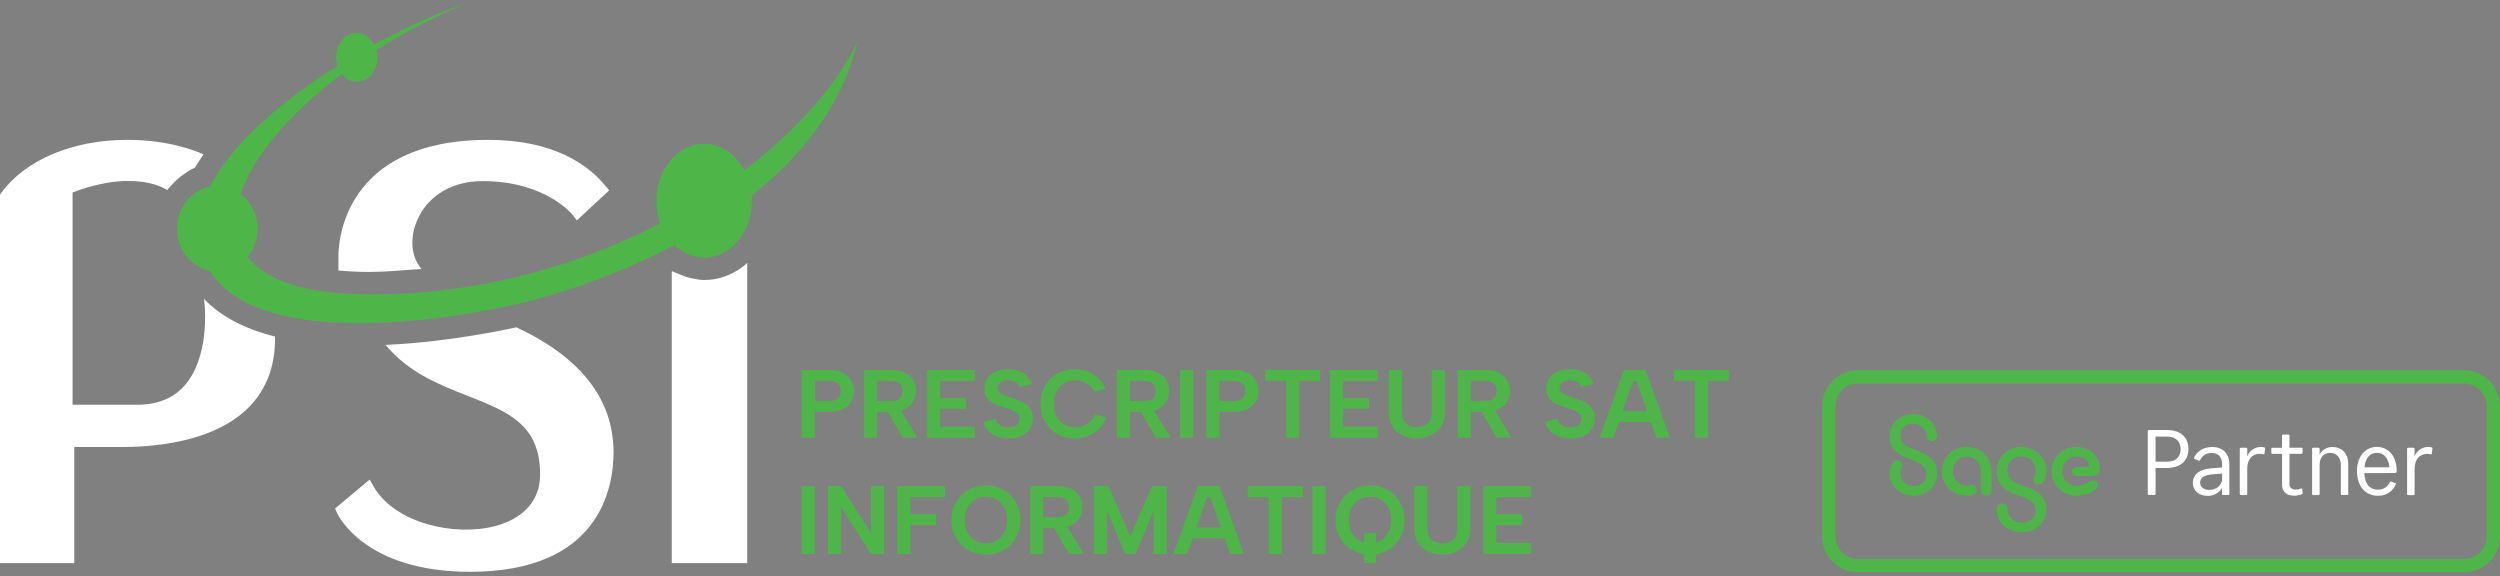 <svg xmlns="http://www.w3.org/2000/svg" id="Layer_1" viewBox="0 0 1024 236"><rect x="0" y="0" width="1024" height="236" fill="#808080" stroke="none"/><defs><style>      .st0 {        fill: #4eb648;      }      .st1 {        fill: #fff;      }      .st2 {        fill: #075266;      }    </style></defs><g><g><g><path class="st1" d="M83.56,122.45l.33,3.39c.02.21,1.89,20.89-8.51,32.33-4.58,5.04-10.98,7.6-19.05,7.6h-26.61v-86.91c3.65-1.43,13.08-4.74,22.62-4.74s14.28,2.58,16.13,3.72c.53-.74,1.22-1.34,1.82-2.02,1.43-1.63,2.99-3.07,4.78-4.3,1.51-1.04,2.99-2.12,4.7-2.82.26-.44.58-.86.85-1.3.39-.64.83-1.26,1.23-1.89.49-.76.96-1.52,1.49-2.27-3.13-1.45-14.17-5.95-31.24-5.95-22.34,0-41.63,8.12-51.6,21.71l-.52.71v150.94h30.43v-47.57h20.05c18.7,0,62.19-4.32,62.19-44.39v-.85c-12.56-3.13-22.27-8.29-29.11-15.41Z"></path><path class="st2" d="M283.03,113.96c.12.03.3.03.42.06-.14-.03-.28-.03-.42-.06Z"></path><path class="st1" d="M303.39,109.87c-4.37,3.03-9.48,4.82-14.97,4.82-1.68,0-3.33-.34-4.97-.68-.13-.03-.3-.03-.42-.06-1.79-.4-3.5-1.05-5.2-1.82-.78-.36-1.61-.56-2.37-.99-.11.05-.2.09-.31.15v119.37h30.92v-122.99c-.87.77-1.73,1.55-2.68,2.2Z"></path><path class="st1" d="M247.89,76.02c-7.06-8.54-21.1-18.73-47.91-18.73-59.63,0-61.35,42.47-61.35,47.31v6.2c4.02.37,8.32.59,12.96.59.19,0,.38-.03.57-.03,5.78-.01,11.54-.57,17.31-.99,1.05-.08,2.11-.09,3.17-.18l-.97-1.35c-3.64-5.04-3.68-13.11-.1-20.09,4.74-9.26,14.26-14.57,26.11-14.57,25.78,0,36.7,13.64,36.8,13.77l1.8,2.32,13.24-12.3-1.62-1.95Z"></path><path class="st1" d="M211.48,134.07c-1.17.26-2.55.55-4.31.91-2.83.58-6.45,1.25-10.54,1.96-10.37,1.78-24.07,3.66-38.76,4.34l2.26,2.43c8.9,9.58,20.79,14.25,31.29,18.38,16.65,6.55,29.8,11.72,29.8,32.18,0,14.2-11.48,19.38-18.33,21.19-16.71,4.44-41.27-1.15-49.9-16.25l-1.59-2.78-14.15,11.84.83,1.86c.45.99,11.36,24.08,54.46,24.08,53.03,0,58.76-34.25,58.76-48.98,0-21.74-13.49-38.9-39.8-51.17Z"></path></g><g><path class="st0" d="M349.8,160.1c0,1.03-.19,2.05-.55,3.07-.37,1.02-.95,1.94-1.75,2.78-.79.83-1.82,1.5-3.08,2-1.25.5-2.78.76-4.58.76h-6.07v10.59h-5.35v-27.76h11.42c2.25,0,4.11.39,5.57,1.17,1.47.78,2.56,1.82,3.29,3.13.73,1.31,1.09,2.73,1.09,4.26ZM339.69,164.23c1.06,0,1.93-.16,2.62-.48.69-.32,1.2-.79,1.55-1.43.34-.64.52-1.37.52-2.22,0-1.3-.38-2.3-1.15-3.02-.77-.71-1.94-1.07-3.53-1.07h-5.91v8.21h5.91Z"></path><path class="st0" d="M365.27,151.53c2.25,0,4.1.39,5.55,1.17,1.46.78,2.55,1.82,3.29,3.13.74,1.31,1.11,2.73,1.11,4.26,0,1.03-.19,2.05-.55,3.07-.37,1.02-.95,1.94-1.75,2.78-.79.83-1.82,1.5-3.08,2-1.25.5-2.78.76-4.58.76h-6.07v10.59h-5.35v-27.76h11.42ZM369.75,160.1c0-1.27-.38-2.27-1.13-3-.76-.72-1.92-1.09-3.51-1.09h-5.91v8.21h5.91c1.08,0,1.96-.16,2.64-.48.67-.32,1.17-.79,1.51-1.43.33-.64.5-1.37.5-2.22ZM368.28,166.92l7.49,12.37h-5.99l-7.18-12.37h5.67Z"></path><path class="st0" d="M399.25,156.02h-14.16v7.06h10.59v4.32h-10.59v7.42h14.16v4.48h-19.51v-27.76h19.51v4.48Z"></path><path class="st0" d="M407.82,171.44c.16.74.45,1.39.89,1.94.44.55,1.01.98,1.72,1.27.72.29,1.58.43,2.58.43,1.53,0,2.68-.34,3.45-1.03.77-.69,1.15-1.53,1.15-2.54,0-.79-.24-1.46-.71-1.98-.48-.53-1.15-.98-2.01-1.35-.86-.37-1.86-.73-2.99-1.07-1.08-.32-2.14-.66-3.17-1.03-1.03-.37-1.96-.83-2.8-1.39-.83-.55-1.5-1.27-1.98-2.14-.49-.87-.73-1.98-.73-3.33,0-1.72.41-3.16,1.23-4.34.82-1.18,1.96-2.08,3.43-2.7,1.47-.62,3.15-.93,5.06-.93,1.61,0,3.06.23,4.36.69,1.29.46,2.39,1.14,3.29,2.03.9.88,1.55,1.99,1.94,3.31l-4.96,1.31c-.14-.58-.42-1.08-.86-1.51-.43-.42-.98-.76-1.64-1.01-.66-.25-1.35-.38-2.06-.38-.79-.03-1.53.09-2.2.36-.67.26-1.2.65-1.59,1.15s-.57,1.08-.57,1.75c0,.74.22,1.33.65,1.76.43.44,1.03.81,1.8,1.11.76.31,1.58.6,2.46.89,1.11.34,2.23.72,3.35,1.11,1.12.4,2.15.91,3.07,1.53.93.62,1.67,1.41,2.22,2.36.55.95.83,2.14.83,3.57,0,1.56-.36,2.96-1.09,4.21-.73,1.24-1.81,2.23-3.25,2.97-1.44.74-3.25,1.11-5.41,1.11-1.82,0-3.47-.27-4.94-.81-1.47-.54-2.68-1.32-3.63-2.32-.95-1-1.57-2.2-1.86-3.61l4.96-1.39Z"></path><path class="st0" d="M426.18,165.42c0-2.09.35-4,1.05-5.73.7-1.73,1.68-3.23,2.96-4.48,1.27-1.25,2.76-2.23,4.46-2.92,1.7-.69,3.56-1.03,5.57-1.03,2.83,0,5.34.68,7.55,2.04,2.21,1.36,3.87,3.3,4.98,5.81l-4.48,1.35c-.58-1.11-1.3-2.01-2.16-2.7-.86-.69-1.79-1.19-2.8-1.51-1-.32-2.01-.48-3.01-.48-1.72,0-3.23.41-4.54,1.23-1.31.82-2.34,1.94-3.08,3.37-.74,1.43-1.11,3.11-1.11,5.04s.37,3.61,1.11,5.04c.74,1.43,1.77,2.55,3.08,3.37,1.31.82,2.82,1.23,4.54,1.23,1.03,0,2.07-.16,3.11-.5,1.05-.33,2.01-.89,2.92-1.67.9-.78,1.67-1.84,2.3-3.19l4.4,1.23c-1.13,2.91-2.83,5.08-5.08,6.5-2.25,1.43-4.83,2.14-7.73,2.14-2.01,0-3.87-.34-5.57-1.03-1.7-.69-3.19-1.67-4.46-2.94-1.27-1.27-2.25-2.77-2.96-4.5-.7-1.73-1.05-3.63-1.05-5.69Z"></path><path class="st0" d="M468.94,151.53c2.25,0,4.1.39,5.55,1.17,1.45.78,2.55,1.82,3.29,3.13.74,1.31,1.11,2.73,1.11,4.26,0,1.03-.18,2.05-.55,3.07-.37,1.02-.95,1.94-1.74,2.78-.79.83-1.82,1.5-3.08,2-1.25.5-2.78.76-4.58.76h-6.07v10.59h-5.35v-27.76h11.42ZM473.42,160.1c0-1.27-.38-2.27-1.13-3-.75-.72-1.92-1.09-3.51-1.09h-5.91v8.21h5.91c1.08,0,1.96-.16,2.64-.48.67-.32,1.18-.79,1.51-1.43.33-.64.5-1.37.5-2.22ZM471.95,166.92l7.5,12.37h-5.99l-7.18-12.37h5.67Z"></path><path class="st0" d="M483.37,151.53h5.35v27.76h-5.35v-27.76Z"></path><path class="st0" d="M515.5,160.1c0,1.03-.19,2.05-.55,3.07-.37,1.02-.95,1.94-1.75,2.78-.79.83-1.82,1.5-3.08,2-1.25.5-2.78.76-4.58.76h-6.07v10.59h-5.35v-27.76h11.42c2.25,0,4.11.39,5.57,1.17,1.47.78,2.56,1.82,3.29,3.13.73,1.31,1.09,2.73,1.09,4.26ZM505.39,164.23c1.06,0,1.93-.16,2.62-.48.69-.32,1.2-.79,1.55-1.43.34-.64.52-1.37.52-2.22,0-1.3-.38-2.3-1.15-3.02-.77-.71-1.94-1.07-3.53-1.07h-5.91v8.21h5.91Z"></path><path class="st0" d="M518.24,151.53h22.49v4.48h-8.57v23.28h-5.36v-23.28h-8.56v-4.48Z"></path><path class="st0" d="M564.32,156.02h-14.16v7.06h10.59v4.32h-10.59v7.42h14.16v4.48h-19.51v-27.76h19.51v4.48Z"></path><path class="st0" d="M568.88,151.53h5.35v17.49c0,1.32.26,2.42.77,3.31.52.88,1.23,1.55,2.14,1.98.91.43,1.96.65,3.15.65s2.29-.22,3.23-.65c.94-.44,1.67-1.1,2.18-1.98.52-.89.77-1.99.77-3.31v-17.49h5.36v17.25c0,1.82-.33,3.41-.97,4.76s-1.51,2.47-2.6,3.37c-1.08.9-2.31,1.57-3.69,2-1.37.44-2.83.65-4.37.65-1.98,0-3.84-.4-5.57-1.19-1.73-.79-3.13-1.99-4.19-3.59s-1.58-3.61-1.58-6.01v-17.25Z"></path><path class="st0" d="M608.54,151.53c2.25,0,4.1.39,5.55,1.17,1.46.78,2.55,1.82,3.29,3.13.74,1.31,1.11,2.73,1.11,4.26,0,1.03-.19,2.05-.55,3.07-.37,1.02-.95,1.94-1.75,2.78-.79.83-1.82,1.5-3.08,2-1.25.5-2.78.76-4.58.76h-6.07v10.59h-5.35v-27.76h11.42ZM613.02,160.1c0-1.27-.38-2.27-1.13-3-.76-.72-1.92-1.09-3.51-1.09h-5.91v8.21h5.91c1.08,0,1.96-.16,2.64-.48.67-.32,1.17-.79,1.51-1.43.33-.64.5-1.37.5-2.22ZM611.56,166.92l7.49,12.37h-5.99l-7.18-12.37h5.67Z"></path><path class="st0" d="M637.97,171.44c.16.74.45,1.39.89,1.94.44.55,1.01.98,1.72,1.27.72.29,1.58.43,2.58.43,1.53,0,2.68-.34,3.45-1.03.77-.69,1.15-1.53,1.15-2.54,0-.79-.24-1.46-.71-1.98-.48-.53-1.15-.98-2.01-1.35-.86-.37-1.86-.73-2.99-1.07-1.08-.32-2.14-.66-3.17-1.03-1.03-.37-1.96-.83-2.8-1.39-.83-.55-1.5-1.27-1.98-2.14-.49-.87-.73-1.98-.73-3.33,0-1.72.41-3.16,1.23-4.34.82-1.18,1.96-2.08,3.43-2.7,1.47-.62,3.15-.93,5.06-.93,1.61,0,3.06.23,4.36.69,1.29.46,2.39,1.14,3.29,2.03.9.88,1.55,1.99,1.94,3.31l-4.96,1.31c-.14-.58-.42-1.08-.86-1.51-.43-.42-.98-.76-1.64-1.01-.66-.25-1.35-.38-2.06-.38-.79-.03-1.53.09-2.2.36-.67.26-1.2.65-1.59,1.15s-.57,1.08-.57,1.75c0,.74.22,1.33.65,1.76.43.44,1.03.81,1.8,1.11.76.31,1.58.6,2.46.89,1.11.34,2.23.72,3.35,1.11,1.12.4,2.15.91,3.07,1.53.93.62,1.67,1.41,2.22,2.36.55.95.83,2.14.83,3.57,0,1.56-.36,2.96-1.09,4.21-.73,1.24-1.81,2.23-3.25,2.97-1.44.74-3.25,1.11-5.41,1.11-1.82,0-3.47-.27-4.94-.81-1.47-.54-2.68-1.32-3.63-2.32-.95-1-1.57-2.2-1.86-3.61l4.96-1.39Z"></path><path class="st0" d="M670.29,156.02h-1.39l-8.13,23.28h-5.55l9.95-27.76h8.85l9.95,27.76h-5.51l-8.17-23.28ZM661.25,168.43h16.18v4.44h-16.18v-4.44Z"></path><path class="st0" d="M685.64,151.53h22.49v4.48h-8.57v23.28h-5.35v-23.28h-8.57v-4.48Z"></path><path class="st0" d="M328.42,199.13h5.35v27.76h-5.35v-27.76Z"></path><path class="st0" d="M362.13,199.13v27.76h-5.43l-12.18-19.28v19.28h-5.35v-27.76h5.43l12.18,19.32v-19.32h5.36Z"></path><path class="st0" d="M367.53,199.13h19.51v4.48h-14.16v7.06h10.59v4.32h-10.59v11.9h-5.35v-27.76Z"></path><path class="st0" d="M403.86,227.16c-1.98,0-3.83-.34-5.55-1.03-1.72-.69-3.22-1.66-4.5-2.91-1.28-1.26-2.29-2.75-3.01-4.49-.73-1.73-1.09-3.64-1.09-5.73s.36-3.96,1.09-5.69c.72-1.73,1.73-3.23,3.01-4.5,1.28-1.27,2.78-2.25,4.5-2.94,1.72-.69,3.57-1.03,5.55-1.03s3.79.34,5.51,1.03c1.72.69,3.22,1.67,4.5,2.94,1.28,1.27,2.29,2.77,3.02,4.5.72,1.74,1.09,3.63,1.09,5.69s-.36,4-1.09,5.73c-.73,1.74-1.74,3.23-3.04,4.49-1.29,1.25-2.8,2.23-4.5,2.91-1.7.69-3.54,1.03-5.49,1.03ZM403.86,222.57c1.69,0,3.18-.4,4.48-1.19,1.29-.79,2.32-1.91,3.08-3.35.75-1.44,1.13-3.11,1.13-5.02s-.38-3.62-1.13-5.06c-.76-1.44-1.78-2.55-3.08-3.33-1.3-.78-2.79-1.17-4.48-1.17s-3.23.39-4.54,1.17c-1.31.78-2.33,1.89-3.07,3.33-.74,1.44-1.11,3.13-1.11,5.06s.37,3.57,1.11,5.02c.74,1.44,1.76,2.56,3.07,3.35,1.31.79,2.82,1.19,4.54,1.19Z"></path><path class="st0" d="M433.4,199.13c2.25,0,4.1.39,5.55,1.17,1.46.78,2.55,1.82,3.29,3.13.74,1.31,1.11,2.73,1.11,4.26,0,1.03-.19,2.05-.55,3.07-.37,1.02-.95,1.94-1.75,2.78-.79.83-1.82,1.5-3.08,2-1.25.5-2.78.76-4.58.76h-6.07v10.59h-5.35v-27.76h11.42ZM437.88,207.69c0-1.27-.38-2.27-1.13-3-.76-.72-1.92-1.09-3.51-1.09h-5.91v8.21h5.91c1.08,0,1.96-.16,2.64-.48.67-.32,1.17-.79,1.51-1.43.33-.64.5-1.37.5-2.22ZM436.42,214.52l7.49,12.37h-5.99l-7.18-12.37h5.67Z"></path><path class="st0" d="M453.35,226.89h-5.35v-27.76h6.11l8.85,20.78,8.88-20.78h6.07v27.76h-5.35v-17.93l-7.5,17.93h-4.2l-7.5-17.93v17.93Z"></path><path class="st0" d="M495.75,203.61h-1.39l-8.13,23.28h-5.55l9.96-27.76h8.84l9.95,27.76h-5.51l-8.17-23.28ZM486.71,216.02h16.18v4.44h-16.18v-4.44Z"></path><path class="st0" d="M511.1,199.13h22.49v4.48h-8.57v23.28h-5.36v-23.28h-8.56v-4.48Z"></path><path class="st0" d="M537.59,199.13h5.35v27.76h-5.35v-27.76Z"></path><path class="st0" d="M561.19,227.16c-1.98,0-3.83-.34-5.55-1.03-1.72-.69-3.22-1.66-4.5-2.91-1.28-1.26-2.29-2.75-3.01-4.49-.73-1.73-1.09-3.64-1.09-5.73s.36-3.96,1.09-5.69c.72-1.73,1.73-3.23,3.01-4.5,1.28-1.27,2.78-2.25,4.5-2.94,1.72-.69,3.56-1.03,5.52-1.03s3.83.34,5.55,1.03c1.72.69,3.22,1.67,4.5,2.94,1.28,1.27,2.29,2.77,3.02,4.5.72,1.74,1.09,3.63,1.09,5.69s-.36,4-1.09,5.73c-.73,1.74-1.74,3.23-3.04,4.49-1.29,1.25-2.8,2.23-4.5,2.91-1.7.69-3.54,1.03-5.49,1.03ZM561.19,222.57c1.69,0,3.18-.4,4.48-1.19,1.29-.79,2.32-1.91,3.08-3.35.75-1.44,1.13-3.11,1.13-5.02s-.38-3.62-1.13-5.06c-.76-1.44-1.78-2.55-3.08-3.33-1.3-.78-2.79-1.17-4.48-1.17s-3.23.39-4.54,1.17-2.33,1.89-3.07,3.33c-.74,1.44-1.11,3.13-1.11,5.06s.37,3.57,1.11,5.02c.74,1.44,1.76,2.56,3.07,3.35,1.31.79,2.82,1.19,4.54,1.19ZM558.81,218.44h4.8v12.22h-4.8v-12.22Z"></path><path class="st0" d="M579.31,199.13h5.36v17.49c0,1.32.26,2.42.77,3.31.52.88,1.23,1.55,2.14,1.98.91.43,1.96.65,3.15.65s2.3-.22,3.23-.65c.94-.44,1.67-1.1,2.18-1.98.52-.89.77-1.99.77-3.31v-17.49h5.35v17.25c0,1.82-.32,3.41-.97,4.76-.65,1.35-1.51,2.47-2.6,3.37-1.08.9-2.32,1.57-3.69,2-1.37.44-2.83.65-4.36.65-1.98,0-3.84-.4-5.57-1.19-1.73-.79-3.13-1.99-4.18-3.59-1.06-1.6-1.59-3.61-1.59-6.01v-17.25Z"></path><path class="st0" d="M627.06,203.61h-14.16v7.06h10.59v4.32h-10.59v7.42h14.16v4.48h-19.51v-27.76h19.51v4.48Z"></path></g></g><path class="st0" d="M72.52,93.67c0,8.75,5.88,15.7,13.5,17.29,10.41,16.7,35.68,21.42,60.92,21.42,32.81,0,65.56-7.97,65.56-7.97,0,0,30.9-6.73,63.81-24.03,3.34,3.16,7.51,5.12,12.11,5.12,10.81,0,19.58-10.43,19.58-23.3,0-.72-.12-1.4-.18-2.1,19.97-15.74,36.98-36.28,43.34-62.83-8,16.75-24.02,35.54-46.25,52.46-3.48-6.49-9.54-10.82-16.48-10.82-10.81,0-19.58,10.43-19.58,23.3,0,3.28.58,6.39,1.61,9.22-32.95,17.18-73.55,29.16-118.87,29.16-26.93,0-42.87-5.94-50.2-15.3,2.51-3.15,4.17-7.13,4.17-11.62,0-5.98-2.87-11.02-7.01-14.28,5.28-15.5,20.32-33.2,41.43-49.09,1.55,1.95,3.72,3.2,6.16,3.2,4.69,0,8.5-4.49,8.5-10.03,0-1.04-.25-1.99-.5-2.94,11.09-7.04,23.34-13.5,36.41-18.93-9.66,3.05-23.13,8.93-37.32,16.66-1.5-2.83-4.05-4.82-7.08-4.82-4.69,0-8.5,4.49-8.5,10.03,0,1.26.25,2.44.61,3.55-21.97,13.74-42.95,31.2-52.18,49.35-7.65,1.57-13.55,8.53-13.55,17.3Z"></path></g><g><g id="Lozenge"><path class="st0" d="M1009.23,234.39h-248.13c-8.16-.01-14.76-6.62-14.77-14.78v-53.18c0-8.16,6.61-14.77,14.77-14.78h248.13c8.16.01,14.76,6.62,14.77,14.78v53.18c0,8.16-6.61,14.77-14.77,14.78ZM761.1,157.06c-5.17,0-9.37,4.19-9.37,9.37v53.18c0,5.17,4.19,9.37,9.37,9.37h248.13c5.17,0,9.37-4.19,9.37-9.37v-53.17c0-5.17-4.19-9.37-9.37-9.37h-248.13Z"></path></g><g><g id="Sage_Masterbrand_Logo"><path class="st0" d="M783.53,169.58c5.35,0,9.77,3.72,9.87,8.91.03,1.18-.91,2.16-2.09,2.19-1.18.03-2.16-.91-2.19-2.09-.05-2.92-2.52-5.09-5.64-5.09-2.92,0-5.14,2.07-5.14,4.89,0,3.07,2.07,4.43,6.34,6.02,4.58,1.67,8.76,3.63,8.76,9.47,0,5.08-3.98,9.16-9.52,9.16s-9.91-3.83-9.91-9.01c0-3.22,1.56-5.49,3.07-5.49,1.08-.09,2.02.71,2.11,1.79,0,.07,0,.15,0,.22,0,1.01-.86,1.46-.86,3.27,0,3.22,2.62,5.29,5.59,5.29,3.13,0,5.19-2.17,5.19-4.79,0-3.22-2.06-4.58-6.34-6.09-4.79-1.74-8.75-3.8-8.75-9.49,0-5.14,4.12-9.16,9.51-9.16"></path><path class="st0" d="M805.5,203.01c-5.51.09-10.05-4.29-10.14-9.8-.09-5.51,4.29-10.05,9.8-10.14.16,0,.33,0,.49,0,5.94,0,10.12,4.43,10.12,10.47v7.36c-.07,1.21-1.1,2.14-2.31,2.07-1.12-.06-2.01-.95-2.07-2.07v-7.21c0-3.98-2.26-6.69-5.84-6.69-3.17,0-5.69,2.68-5.69,6.1-.07,3.16,2.43,5.79,5.59,5.89,1.16,0,1.66-.3,2.36-.3,1.08.02,1.94.89,1.97,1.96,0,1.56-1.87,2.37-4.28,2.37"></path><path class="st0" d="M828.18,218.03c-5.64,0-10.32-4.02-10.32-9.26,0-1.76,1.01-2.56,2.17-2.56,1.16-.04,2.13.87,2.16,2.02,0,.06,0,.13,0,.19.05,3.19,2.68,5.74,5.87,5.69.02,0,.05,0,.07,0,3.47,0,5.74-2.22,5.74-5.09,0-3.27-2.52-4.63-6.79-6.02-4.99-1.61-9.22-3.83-9.22-9.97-.09-5.41,4.23-9.88,9.64-9.97.11,0,.22,0,.33,0,5.69,0,10.37,4.13,10.37,9.56,0,3.35-1.34,5.89-3.22,5.89-1.11.06-2.05-.79-2.11-1.9,0-.04,0-.07,0-.11,0-1.16,1-1.66,1-3.72,0-3.48-2.72-5.8-6.02-5.8-3.07-.07-5.62,2.37-5.69,5.45,0,.05,0,.11,0,.16,0,3.58,2.57,5.09,6.8,6.5,4.88,1.61,9.21,3.63,9.21,9.52,0,5.28-4.18,9.41-10.04,9.41"></path><path class="st0" d="M850.55,203.01c-5.59.08-10.18-4.38-10.27-9.97,0-5.5,4.46-9.97,9.97-9.97.02,0,.05,0,.07,0,5.59,0,9.82,3.88,9.82,8.81,0,1.91-1.34,3.07-3.57,3.07h-5.8c-1.01.11-1.92-.63-2.03-1.64-.11-1.01.63-1.92,1.64-2.03.13-.01.26-.01.38,0h4.34c.4,0,.7-.2.7-.6,0-1.47-1.87-3.73-5.35-3.73-3.35.15-5.95,2.98-5.8,6.33.14,3.2,2.75,5.75,5.96,5.81,3.83,0,5.09-2.27,6.65-2.27,1.01-.1,1.9.64,2,1.65,0,.05,0,.11,0,.16,0,.91-.6,1.71-2.11,2.68-2,1.18-4.28,1.77-6.6,1.71"></path></g><g><path class="st1" d="M879.72,202.27v-25.65c0-.27.21-.49.48-.5.02,0,.03,0,.05,0h7.31c5.35,0,8.83,2.82,8.83,7.8s-3.5,7.76-8.83,7.76h-4.64v10.57c0,.31-.11.5-.46.5h-2.21c-.27.02-.5-.18-.53-.45,0-.02,0-.03,0-.05ZM882.91,178.84v10.26h4.72c3.16,0,5.56-1.6,5.56-5.1s-2.4-5.17-5.56-5.17h-4.72Z"></path><path class="st1" d="M898.2,197.86c0-3.65,2.78-5.64,7.36-6.02l4.6-.37v-1.34c0-3.05-1.71-4.6-4.19-4.6-1.97,0-3.61.67-4.87,3.04-.15.19-.37.19-.67.08l-1.53-.67c-.26-.11-.26-.37-.15-.67,1.34-2.48,3.69-4.22,7.42-4.22,4.15,0,6.97,2.58,6.97,7.04v12.21c.02.21-.13.4-.34.42-.03,0-.05,0-.08,0h-2.21c-.21,0-.38-.18-.38-.39,0,0,0-.02,0-.03v-2.37c-1.3,2.03-3.57,3.22-5.98,3.13-3.61-.01-5.96-2.26-5.96-5.23ZM905.01,200.67c2.68,0,5.18-1.79,5.18-4.68v-2.05l-3.96.35c-3.39.3-5.06,1.34-5.06,3.39s1.79,3,3.84,3Z"></path><path class="st1" d="M917.41,202.35v-18.57c0-.21.16-.38.37-.38.02,0,.04,0,.06,0h2.17c.23-.02.43.15.46.38v3.09c.9-2.28,3.1-3.79,5.55-3.81.47,0,.95.07,1.41.19.31.07.38.19.35.41l-.23,2.09c0,.2-.15.36-.34.37-.05,0-.1,0-.15-.03-.47-.14-.96-.22-1.45-.23-2.93,0-5.14,2.17-5.14,6.02v10.47c0,.24-.2.42-.44.42,0,0,0,0-.01,0h-2.13c-.21.04-.41-.09-.45-.3,0-.04-.01-.09,0-.13Z"></path><path class="st1" d="M934.73,198.5v-12.6h-4.02c-.2,0-.37-.15-.38-.36,0-.02,0-.04,0-.06v-1.67c-.03-.18.1-.35.28-.38.03,0,.06,0,.09,0h4.02v-5.02c0-.22.17-.41.39-.42.01,0,.02,0,.03,0h2.17c.24-.01.44.16.45.4,0,0,0,0,0,.01v4.99h4.99c.19-.02.36.11.38.3,0,.03,0,.06,0,.09v1.67c.03.21-.12.39-.32.42-.02,0-.04,0-.06,0h-4.99v12.13c-.13,1.28.8,2.42,2.08,2.54.13.01.27.02.4,0,.79,0,1.58-.15,2.32-.46.27-.11.46,0,.46.19l.15,1.71c0,.15.04.27-.15.38-1.08.47-2.25.7-3.43.67-3.12.02-4.87-1.75-4.87-4.55Z"></path><path class="st1" d="M947.04,202.35v-18.57c0-.21.16-.38.37-.38.02,0,.04,0,.06,0h2.17c.23-.02.43.15.46.38v2.4c1.05-1.96,3.13-3.16,5.35-3.08,3.65,0,6.39,2.51,6.39,6.96v12.29c.01.22-.16.4-.37.41-.01,0-.03,0-.04,0h-2.25c-.2,0-.38-.15-.38-.35,0-.02,0-.04,0-.06v-11.87c0-3.27-1.83-4.95-4.38-4.95s-4.3,1.67-4.3,4.95v11.87c0,.24-.2.42-.44.42,0,0,0,0-.01,0h-2.17c-.21.04-.41-.1-.44-.31,0-.04,0-.07,0-.11Z"></path><path class="st1" d="M968.41,193.78c.23,4.68,2.44,6.77,5.55,6.77,2.12.08,4.08-1.14,4.95-3.08.15-.31.35-.31.61-.19l1.53.58c.34.11.41.3.3.53-1.25,2.93-4.18,4.79-7.36,4.68-4.95,0-8.56-3.65-8.56-10.04s3.57-9.97,8.18-9.97,8.07,3.65,8.07,9.85c0,.54-.19.84-.62.84l-12.65.03ZM968.49,191.43h10.23c-.46-4.15-2.48-5.94-5.14-5.94s-4.68,1.79-5.09,5.94h0Z"></path><path class="st1" d="M985.95,202.35v-18.57c0-.21.16-.38.37-.38.02,0,.04,0,.06,0h2.17c.23-.02.43.15.46.38v3.09c.9-2.28,3.1-3.79,5.55-3.81.48,0,.95.07,1.41.19.3.07.38.19.34.41l-.23,2.09c0,.2-.14.36-.34.37-.05,0-.11,0-.16-.03-.46-.13-.94-.19-1.42-.19-2.93,0-5.14,2.17-5.14,6.02v10.47c0,.24-.2.42-.44.42,0,0,0,0-.01,0h-2.17c-.21.04-.41-.09-.45-.3-.01-.05-.01-.11,0-.17Z"></path></g></g></g></svg>